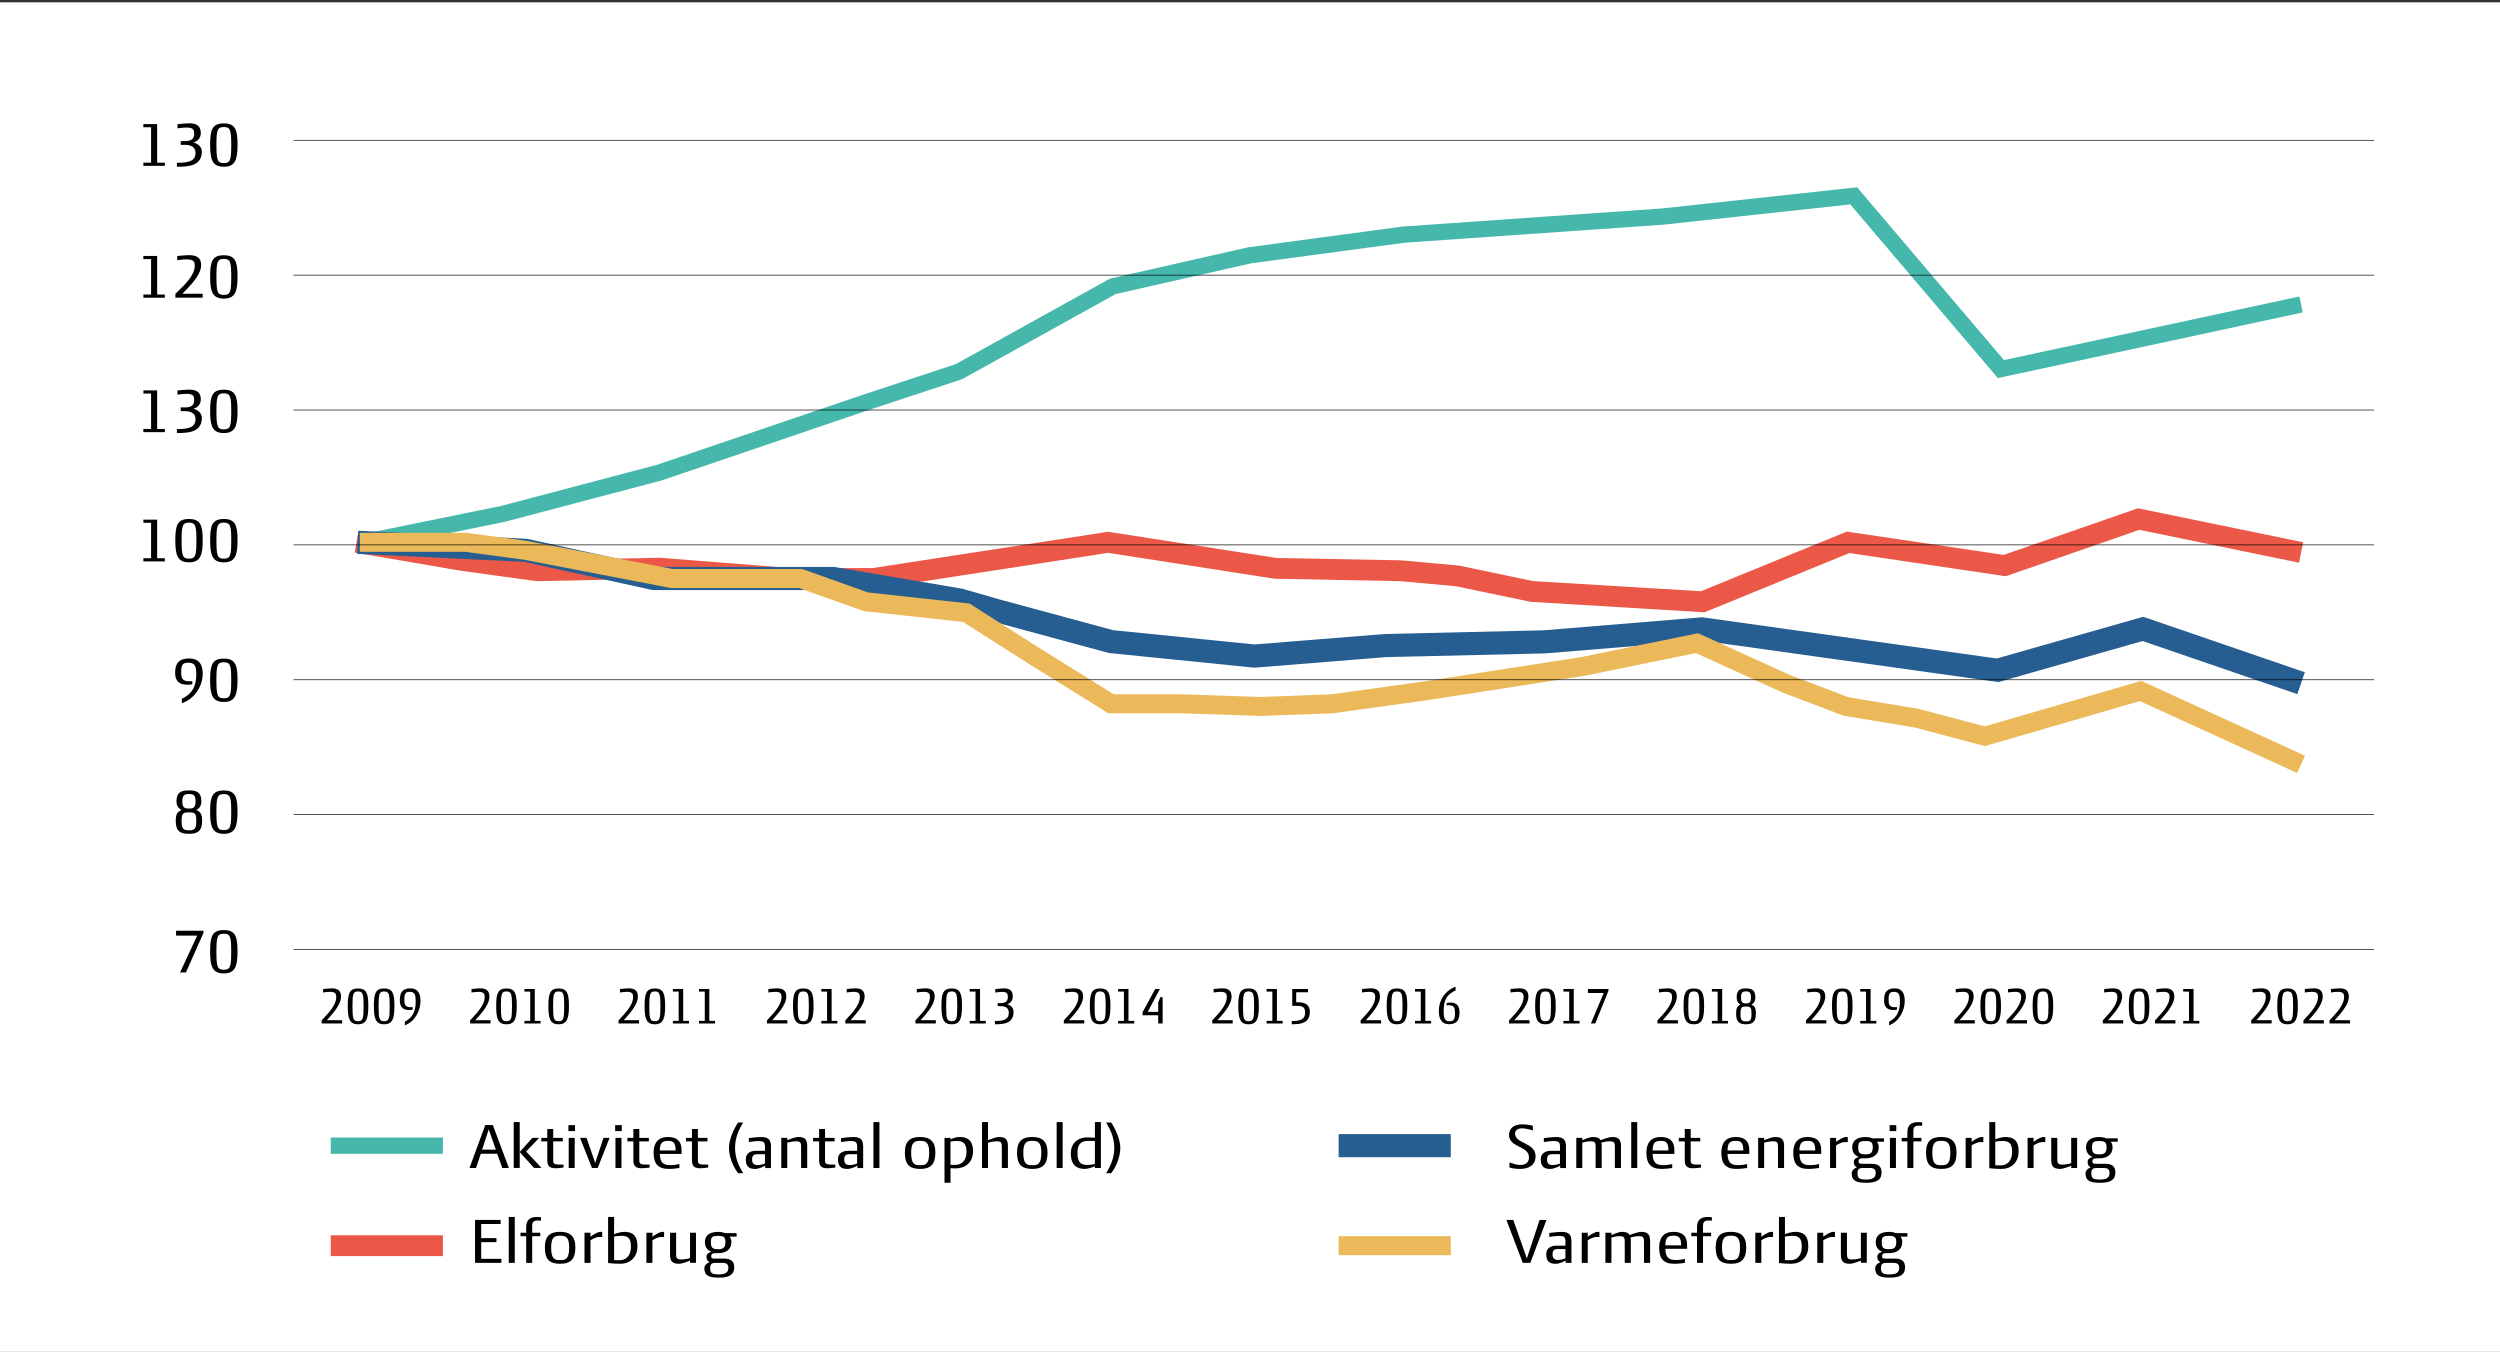 <?xml version="1.0" encoding="UTF-8"?><svg xmlns="http://www.w3.org/2000/svg" viewBox="0 0 1080 584"><rect x="0" y="0" width="1080" height="584" fill="#333333" stroke="none"/><defs><style>.cls-1{stroke:#000;stroke-width:.29px;}.cls-1,.cls-2,.cls-3,.cls-4,.cls-5{fill:none;stroke-miterlimit:10;}.cls-6{fill:#fff;}.cls-2{stroke:#eb5847;stroke-width:9px;}.cls-3{stroke:#ebb959;stroke-width:8.21px;}.cls-4{stroke:#45b8ab;stroke-width:7.04px;}.cls-5{stroke:#275e92;stroke-width:10px;}</style></defs><g id="Lag_1"><rect class="cls-6" y="1" width="1080" height="584"/></g><g id="Lag_2"><polyline class="cls-4" points="156.97 234.28 217.29 221.99 284.99 204.12 373.63 173.96 414.25 160.56 480.73 123.7 539.82 110.3 606.29 101.37 718.32 93.55 800.79 84.61 864.39 159.44 994.07 131.52"/><polyline class="cls-2" points="994.07 238.67 923.9 224.23 866.04 244.33 798.38 234.28 735.55 259.97 661.69 255.5 629.68 248.8 605.06 246.56 550.97 245.52 478.74 234.28 377.32 249.91 341.62 249.91 284.99 245.45 232.06 246.56 199.63 242.1 154.01 234.28"/><line class="cls-2" x1="142.89" y1="538.14" x2="191.34" y2="538.14"/><line class="cls-4" x1="142.89" y1="494.93" x2="191.34" y2="494.93"/><line class="cls-3" x1="578.28" y1="538.14" x2="626.74" y2="538.14"/><line class="cls-5" x1="578.28" y1="494.93" x2="626.74" y2="494.93"/><path d="M205.22,545.55v-18.55h11.04v1.77h-8.39v6.1h6.59v1.74h-6.59v7.2h8.71v1.74h-11.36Z"/><path d="M219.79,545.55v-19.83h2.59v19.83h-2.59Z"/><path d="M233.71,527.34c-.22,0-1.02-.09-1.31-.09-1.86,0-2.5.7-2.5,2.24v3.05h3.49v1.51h-3.49v11.5h-2.59v-11.5h-2.46v-1.51h2.46v-2.29c0-2.64.99-4.53,4.74-4.53.8,0,1.5.09,1.67.12v1.51Z"/><path d="M241.97,545.95c-4.61,0-6.59-1.92-6.59-7.06s2.43-6.74,6.59-6.74,6.59,1.77,6.59,6.74-1.95,7.06-6.59,7.06ZM241.97,533.82c-2.5,0-3.87.73-3.87,5.08,0,5.23,1.63,5.46,3.87,5.46s3.91-.23,3.91-5.46c0-4.36-1.38-5.08-3.91-5.08Z"/><path d="M260.15,534.37h-1.31c-1.41,0-3.2,1.05-3.75,1.45v9.73h-2.59v-13.01h2.59v1.74c.8-.64,3.01-2.12,4.29-2.12.22,0,.58,0,.77.03v2.18Z"/><path d="M267.92,545.95c-1.54,0-4.16-.14-5.22-.32v-19.92h2.59v7.46c1.02-.46,3.14-1.02,4.35-1.02,3.23,0,5.73,1.22,5.73,6.19s-3.3,7.61-7.46,7.61ZM268.4,533.87c-.54,0-2.59.17-3.1.29v10.22c.45.03,1.63.03,2.37.03,2.5,0,4.9-1.57,4.9-5.92,0-3.83-1.54-4.62-4.16-4.62Z"/><path d="M286.9,534.37h-1.31c-1.41,0-3.2,1.05-3.75,1.45v9.73h-2.59v-13.01h2.59v1.74c.8-.64,3.01-2.12,4.29-2.12.22,0,.58,0,.77.03v2.18Z"/><path d="M298.11,545.55v-.96c-1.02.41-3.49,1.36-4.74,1.36-2.95,0-3.91-1.1-3.91-4.01v-9.41h2.62v9.21c0,1.63.26,2.35,2.15,2.35,1.41,0,3.14-.35,3.87-.61v-10.95h2.56v13.01h-2.56Z"/><path d="M315.2,534.19c.48.64.77,1.42.77,2.38,0,3.31-2.5,4.79-5.73,4.79h-.8c-1.28,0-2.18.09-2.18,1.34,0,.73.1,1.02,1.6,1.02h3.75c2.72,0,4.58.78,4.58,3.72,0,3.4-2.4,4.5-6.63,4.5s-6.27-.87-6.27-4.01c0-1.39,1.06-2.15,2.24-2.7-.77-.38-1.34-.93-1.34-2.29,0-.87.51-1.77,2.18-2.15-1.73-.64-2.85-1.97-2.85-4.21,0-3.08,2.31-4.41,5.73-4.41,1.06,0,2.08.17,2.98.55h4.99v1.48h-3.01ZM312.09,545.55h-3.01c-1.67,0-2.31.61-2.31,2.32,0,2.24,1.02,2.67,3.78,2.67,2.91,0,4.1-.87,4.1-2.9,0-1.31-.61-2.09-2.56-2.09ZM310.24,533.9c-2.43,0-3.14.38-3.14,2.67,0,2.44.64,3.08,3.14,3.08,1.92,0,3.14-.41,3.14-3.08,0-2.24-.86-2.67-3.14-2.67Z"/><path d="M661.1,545.55h-3.27l-7.07-18.55h2.98l5.73,16.26c.06.15.1.35.13.44h.03c0-.12.06-.29.1-.44l5.38-16.26h2.98l-6.98,18.55Z"/><path d="M676.36,545.55v-1.04c-.35.23-2.43,1.45-4.35,1.45-2.79,0-4.03-1.19-4.03-4.15,0-2.09,1.31-3.69,4.51-3.69h3.78v-1.71c0-1.95-.51-2.5-2.79-2.5-1.41,0-3.39.32-4.19.44v-1.71c1.06-.14,3.62-.46,5.41-.46,2.95,0,4.16,1.13,4.16,4.04v9.35h-2.5ZM676.27,539.59h-3.3c-1.79,0-2.27.78-2.27,2.35s.77,2.35,2.43,2.35c1.15,0,2.62-.44,3.14-.67v-4.04Z"/><path d="M690.96,534.37h-1.31c-1.41,0-3.2,1.05-3.75,1.45v9.73h-2.59v-13.01h2.59v1.74c.8-.64,3.01-2.12,4.29-2.12.22,0,.58,0,.77.03v2.18Z"/><path d="M710.2,545.55v-9.18c0-1.63-.26-2.35-2.14-2.35-1.34,0-2.91.35-3.68.55.1.46.13.99.13,1.6v9.38h-2.62v-9.18c0-1.63-.26-2.35-2.11-2.35-1.44,0-2.98.38-3.65.58v10.95h-2.59v-13.01h2.59v.99c1.02-.41,3.23-1.37,4.51-1.37,1.79,0,2.85.41,3.39,1.39,1.15-.49,3.75-1.39,4.9-1.39,2.95,0,3.91,1.1,3.91,4.01v9.38h-2.63Z"/><path d="M719.44,539.48c.06,4.27,2.02,4.85,4.74,4.85,1.38,0,3.07-.32,3.71-.49v1.71c-.38.06-2.62.41-4.55.41-4.83,0-6.59-2.35-6.59-7.06,0-4.3,2.05-6.74,6.21-6.74,3.84,0,5.86,1.83,5.86,5.55v1.77h-9.38ZM722.93,533.82c-2.31,0-3.49.81-3.49,4.15h6.82c0-3.63-1.25-4.15-3.33-4.15Z"/><path d="M739.51,527.34c-.22,0-1.02-.09-1.31-.09-1.86,0-2.5.7-2.5,2.24v3.05h3.49v1.51h-3.49v11.5h-2.59v-11.5h-2.46v-1.51h2.46v-2.29c0-2.64.99-4.53,4.74-4.53.8,0,1.5.09,1.67.12v1.51Z"/><path d="M747.77,545.95c-4.61,0-6.59-1.92-6.59-7.06s2.43-6.74,6.59-6.74,6.59,1.77,6.59,6.74-1.95,7.06-6.59,7.06ZM747.77,533.82c-2.5,0-3.87.73-3.87,5.08,0,5.23,1.63,5.46,3.87,5.46s3.91-.23,3.91-5.46c0-4.36-1.38-5.08-3.91-5.08Z"/><path d="M765.95,534.37h-1.31c-1.41,0-3.2,1.05-3.75,1.45v9.73h-2.59v-13.01h2.59v1.74c.8-.64,3.01-2.12,4.29-2.12.22,0,.58,0,.77.03v2.18Z"/><path d="M773.73,545.95c-1.54,0-4.16-.14-5.22-.32v-19.92h2.59v7.46c1.02-.46,3.14-1.02,4.35-1.02,3.23,0,5.73,1.22,5.73,6.19s-3.3,7.61-7.46,7.61ZM774.21,533.87c-.54,0-2.59.17-3.11.29v10.22c.45.03,1.63.03,2.37.03,2.5,0,4.9-1.57,4.9-5.92,0-3.83-1.54-4.62-4.16-4.62Z"/><path d="M792.71,534.37h-1.31c-1.41,0-3.2,1.05-3.75,1.45v9.73h-2.59v-13.01h2.59v1.74c.8-.64,3.01-2.12,4.29-2.12.22,0,.58,0,.77.03v2.18Z"/><path d="M803.91,545.55v-.96c-1.02.41-3.49,1.36-4.74,1.36-2.95,0-3.91-1.1-3.91-4.01v-9.41h2.63v9.21c0,1.63.26,2.35,2.14,2.35,1.41,0,3.14-.35,3.87-.61v-10.95h2.56v13.01h-2.56Z"/><path d="M821,534.19c.48.64.77,1.42.77,2.38,0,3.31-2.5,4.79-5.73,4.79h-.8c-1.28,0-2.18.09-2.18,1.34,0,.73.1,1.02,1.6,1.02h3.75c2.72,0,4.58.78,4.58,3.72,0,3.4-2.4,4.5-6.63,4.5s-6.27-.87-6.27-4.01c0-1.39,1.06-2.15,2.24-2.7-.77-.38-1.34-.93-1.34-2.29,0-.87.51-1.77,2.18-2.15-1.73-.64-2.85-1.97-2.85-4.21,0-3.08,2.31-4.41,5.73-4.41,1.06,0,2.08.17,2.98.55h4.99v1.48h-3.01ZM817.89,545.55h-3.01c-1.67,0-2.31.61-2.31,2.32,0,2.24,1.02,2.67,3.78,2.67,2.91,0,4.1-.87,4.1-2.9,0-1.31-.61-2.09-2.56-2.09ZM816.04,533.9c-2.43,0-3.14.38-3.14,2.67,0,2.44.64,3.08,3.14,3.08,1.92,0,3.14-.41,3.14-3.08,0-2.24-.86-2.67-3.14-2.67Z"/><path d="M217,504.57l-2.21-6.16h-7.07l-2.08,6.16h-2.82l6.82-18.55h3.27l6.92,18.55h-2.82ZM211.27,488.28c-.06-.15-.13-.32-.13-.44h-.03c0,.12-.06.29-.1.44l-2.75,8.39h5.95l-2.95-8.39Z"/><path d="M221.93,504.57v-19.83h2.59v12.92l5.47-6.1h2.91l-5.6,5.89,6.66,7.11h-3.23l-6.21-6.85v6.85h-2.59Z"/><path d="M239.86,504.69c-2.94,0-3.43-1.6-3.43-3.51v-8.1h-2.59v-1.51h2.59v-3.83h2.56v3.83h4.13v1.51h-4.13v8.39c0,1.57,1.06,1.63,3.62,1.63h.83v1.28c-.86.12-2.66.32-3.59.32Z"/><path d="M245.55,488.63v-2.58h2.85v2.58h-2.85ZM245.68,504.57v-13.01h2.59v13.01h-2.59Z"/><path d="M258.2,504.57h-2.47l-5.15-13.01h2.79l3.46,9.93c.1.26.22.7.29.93h.03c.06-.26.19-.73.26-.93l3.3-9.93h2.63l-5.12,13.01Z"/><path d="M265.75,488.63v-2.58h2.85v2.58h-2.85ZM265.88,504.57v-13.01h2.59v13.01h-2.59Z"/><path d="M277.05,504.69c-2.94,0-3.43-1.6-3.43-3.51v-8.1h-2.59v-1.51h2.59v-3.83h2.56v3.83h4.13v1.51h-4.13v8.39c0,1.57,1.06,1.63,3.62,1.63h.83v1.28c-.86.12-2.66.32-3.59.32Z"/><path d="M285.05,498.5c.06,4.27,2.02,4.85,4.74,4.85,1.38,0,3.07-.32,3.71-.49v1.71c-.38.06-2.62.41-4.55.41-4.83,0-6.59-2.35-6.59-7.06,0-4.3,2.05-6.74,6.21-6.74,3.84,0,5.86,1.83,5.86,5.55v1.77h-9.38ZM288.54,492.84c-2.31,0-3.49.81-3.49,4.15h6.82c0-3.63-1.25-4.15-3.33-4.15Z"/><path d="M302.36,504.69c-2.94,0-3.43-1.6-3.43-3.51v-8.1h-2.59v-1.51h2.59v-3.83h2.56v3.83h4.13v1.51h-4.13v8.39c0,1.57,1.06,1.63,3.62,1.63h.83v1.28c-.86.12-2.66.32-3.59.32Z"/><path d="M318.85,506.81c-2.27-2.88-3.94-7.32-3.94-10.86s1.98-8.13,3.94-11h2.21c-1.89,2.99-3.52,6.62-3.52,11,0,4.12,1.63,7.93,3.52,10.86h-2.21Z"/><path d="M330.56,504.57v-1.04c-.35.23-2.43,1.45-4.35,1.45-2.79,0-4.03-1.19-4.03-4.15,0-2.09,1.31-3.69,4.51-3.69h3.78v-1.71c0-1.95-.51-2.5-2.79-2.5-1.41,0-3.39.32-4.19.44v-1.71c1.06-.14,3.62-.46,5.41-.46,2.95,0,4.16,1.13,4.16,4.04v9.35h-2.5ZM330.47,498.62h-3.3c-1.79,0-2.27.78-2.27,2.35s.77,2.35,2.43,2.35c1.15,0,2.62-.44,3.14-.67v-4.04Z"/><path d="M346.08,504.57v-9.18c0-1.63-.26-2.35-2.11-2.35-1.44,0-3.17.41-3.87.58v10.95h-2.59v-13.01h2.59v.99c1.02-.41,3.46-1.37,4.74-1.37,2.95,0,3.87,1.1,3.87,4.01v9.38h-2.62Z"/><path d="M357.29,504.69c-2.94,0-3.43-1.6-3.43-3.51v-8.1h-2.59v-1.51h2.59v-3.83h2.56v3.83h4.13v1.51h-4.13v8.39c0,1.57,1.06,1.63,3.62,1.63h.83v1.28c-.86.12-2.66.32-3.59.32Z"/><path d="M370.38,504.57v-1.04c-.35.23-2.43,1.45-4.35,1.45-2.79,0-4.03-1.19-4.03-4.15,0-2.09,1.31-3.69,4.51-3.69h3.78v-1.71c0-1.95-.51-2.5-2.79-2.5-1.41,0-3.39.32-4.19.44v-1.71c1.06-.14,3.62-.46,5.41-.46,2.95,0,4.16,1.13,4.16,4.04v9.35h-2.5ZM370.28,498.62h-3.3c-1.79,0-2.27.78-2.27,2.35s.77,2.35,2.43,2.35c1.15,0,2.62-.44,3.14-.67v-4.04Z"/><path d="M377.32,504.57v-19.83h2.59v19.83h-2.59Z"/><path d="M397.49,504.98c-4.61,0-6.59-1.92-6.59-7.06s2.43-6.74,6.59-6.74,6.59,1.77,6.59,6.74-1.95,7.06-6.59,7.06ZM397.49,492.84c-2.5,0-3.87.73-3.87,5.08,0,5.23,1.63,5.46,3.87,5.46s3.91-.23,3.91-5.46c0-4.36-1.38-5.08-3.91-5.08Z"/><path d="M412.72,504.77c-.64,0-1.47-.06-2.11-.12v6.3h-2.59v-19.4h2.59v.64c1.02-.46,2.62-1.02,3.84-1.02,3.23,0,5.89,1.22,5.89,6.19s-3.46,7.4-7.62,7.4ZM413.2,492.9c-1.02,0-1.98.14-2.59.29v10.02c.45.03,1.12.03,1.86.03,2.5,0,5.06-1.36,5.06-5.72,0-3.83-1.7-4.62-4.32-4.62Z"/><path d="M432.79,504.57v-9.18c0-1.63-.26-2.35-2.11-2.35-1.41,0-3.14.41-3.87.58v10.95h-2.59v-19.83h2.59v7.81c1.02-.41,3.46-1.37,4.74-1.37,2.95,0,3.87,1.1,3.87,4.01v9.38h-2.62Z"/><path d="M445.94,504.98c-4.61,0-6.59-1.92-6.59-7.06s2.43-6.74,6.59-6.74,6.59,1.77,6.59,6.74-1.95,7.06-6.59,7.06ZM445.94,492.84c-2.5,0-3.87.73-3.87,5.08,0,5.23,1.63,5.46,3.87,5.46s3.91-.23,3.91-5.46c0-4.36-1.38-5.08-3.91-5.08Z"/><path d="M456.47,504.57v-19.83h2.59v19.83h-2.59Z"/><path d="M472.99,504.57v-.75c-1.02.46-3.07,1.16-4.29,1.16-3.17,0-6.11-1.25-6.11-6.74,0-4.01,2.66-6.88,7.11-6.88.64,0,2.66.06,3.3.12v-6.74h2.59v19.83h-2.59ZM472.99,492.9c-.45-.03-2.31-.03-3.04-.03-3.43,0-4.48,2-4.48,5.08,0,4.53,1.63,5.31,4.39,5.31,1.15,0,2.53-.29,3.14-.44v-9.93Z"/><path d="M480.03,506.81h-2.21c1.92-2.93,3.55-6.74,3.55-10.86,0-4.38-1.66-8.01-3.55-11h2.21c1.95,2.87,3.94,7.43,3.94,11s-1.63,7.99-3.94,10.86Z"/><path d="M656.62,504.98c-1.47,0-3.11-.2-4.55-.61v-2.18c1.28.44,3.23,1.07,4.61,1.07,2.4,0,3.84-1.04,3.84-3.31,0-4.96-8.61-4.15-8.61-9.61,0-3.17,2.37-4.62,5.67-4.62,1.54,0,3.14.23,4.61.61v2c-1.34-.41-3.39-.9-4.77-.9-1.5,0-2.91.73-2.91,2.24,0,4.53,8.84,3.83,8.84,9.76,0,3.83-2.72,5.55-6.72,5.55Z"/><path d="M674,504.57v-1.04c-.35.23-2.43,1.45-4.35,1.45-2.79,0-4.03-1.19-4.03-4.15,0-2.09,1.31-3.69,4.51-3.69h3.78v-1.71c0-1.95-.51-2.5-2.79-2.5-1.41,0-3.39.32-4.19.44v-1.71c1.06-.14,3.62-.46,5.41-.46,2.95,0,4.16,1.13,4.16,4.04v9.35h-2.5ZM673.9,498.62h-3.3c-1.79,0-2.27.78-2.27,2.35s.77,2.35,2.43,2.35c1.15,0,2.62-.44,3.14-.67v-4.04Z"/><path d="M697.62,504.57v-9.18c0-1.63-.26-2.35-2.14-2.35-1.34,0-2.91.35-3.68.55.1.46.13.99.13,1.6v9.38h-2.62v-9.18c0-1.63-.26-2.35-2.11-2.35-1.44,0-2.98.38-3.65.58v10.95h-2.59v-13.01h2.59v.99c1.02-.41,3.23-1.37,4.51-1.37,1.79,0,2.85.41,3.39,1.39,1.15-.49,3.75-1.39,4.9-1.39,2.95,0,3.91,1.1,3.91,4.01v9.38h-2.63Z"/><path d="M704.69,504.57v-19.83h2.59v19.83h-2.59Z"/><path d="M713.94,498.5c.06,4.27,2.02,4.85,4.74,4.85,1.38,0,3.07-.32,3.71-.49v1.71c-.38.06-2.62.41-4.55.41-4.83,0-6.59-2.35-6.59-7.06,0-4.3,2.05-6.74,6.21-6.74,3.84,0,5.86,1.83,5.86,5.55v1.77h-9.38ZM717.43,492.84c-2.31,0-3.49.81-3.49,4.15h6.82c0-3.63-1.25-4.15-3.33-4.15Z"/><path d="M731.25,504.69c-2.94,0-3.43-1.6-3.43-3.51v-8.1h-2.59v-1.51h2.59v-3.83h2.56v3.83h4.13v1.51h-4.13v8.39c0,1.57,1.06,1.63,3.62,1.63h.83v1.28c-.86.12-2.66.32-3.59.32Z"/><path d="M746.3,498.5c.06,4.27,2.02,4.85,4.74,4.85,1.38,0,3.07-.32,3.71-.49v1.71c-.38.06-2.62.41-4.55.41-4.83,0-6.59-2.35-6.59-7.06,0-4.3,2.05-6.74,6.21-6.74,3.84,0,5.86,1.83,5.86,5.55v1.77h-9.38ZM749.79,492.84c-2.31,0-3.49.81-3.49,4.15h6.82c0-3.63-1.25-4.15-3.33-4.15Z"/><path d="M768.09,504.57v-9.18c0-1.63-.26-2.35-2.11-2.35-1.44,0-3.17.41-3.87.58v10.95h-2.59v-13.01h2.59v.99c1.02-.41,3.46-1.37,4.74-1.37,2.95,0,3.87,1.1,3.87,4.01v9.38h-2.62Z"/><path d="M777.37,498.5c.06,4.27,2.02,4.85,4.74,4.85,1.38,0,3.07-.32,3.71-.49v1.71c-.38.06-2.62.41-4.55.41-4.83,0-6.59-2.35-6.59-7.06,0-4.3,2.05-6.74,6.21-6.74,3.84,0,5.86,1.83,5.86,5.55v1.77h-9.38ZM780.86,492.84c-2.31,0-3.49.81-3.49,4.15h6.82c0-3.63-1.25-4.15-3.33-4.15Z"/><path d="M798.24,493.39h-1.31c-1.41,0-3.2,1.05-3.75,1.45v9.73h-2.59v-13.01h2.59v1.74c.8-.64,3.01-2.12,4.29-2.12.22,0,.58,0,.77.03v2.18Z"/><path d="M810.85,493.22c.48.64.77,1.42.77,2.38,0,3.31-2.5,4.79-5.73,4.79h-.8c-1.28,0-2.18.09-2.18,1.34,0,.73.1,1.02,1.6,1.02h3.75c2.72,0,4.58.78,4.58,3.72,0,3.4-2.4,4.5-6.63,4.5s-6.27-.87-6.27-4.01c0-1.39,1.06-2.15,2.24-2.7-.77-.38-1.34-.93-1.34-2.29,0-.87.51-1.77,2.18-2.15-1.73-.64-2.85-1.97-2.85-4.21,0-3.08,2.31-4.41,5.73-4.41,1.06,0,2.08.17,2.98.55h4.99v1.48h-3.01ZM807.75,504.57h-3.01c-1.67,0-2.31.61-2.31,2.32,0,2.24,1.02,2.67,3.78,2.67,2.91,0,4.1-.87,4.1-2.9,0-1.31-.61-2.09-2.56-2.09ZM805.89,492.93c-2.43,0-3.14.38-3.14,2.67,0,2.44.64,3.08,3.14,3.08,1.92,0,3.14-.41,3.14-3.08,0-2.24-.86-2.67-3.14-2.67Z"/><path d="M816.33,488.63v-2.58h2.85v2.58h-2.85ZM816.45,504.57v-13.01h2.59v13.01h-2.59Z"/><path d="M830.38,486.37c-.22,0-1.02-.09-1.31-.09-1.86,0-2.5.7-2.5,2.24v3.05h3.49v1.51h-3.49v11.5h-2.59v-11.5h-2.46v-1.51h2.46v-2.29c0-2.64.99-4.53,4.74-4.53.8,0,1.5.09,1.66.12v1.51Z"/><path d="M838.63,504.98c-4.61,0-6.59-1.92-6.59-7.06s2.43-6.74,6.59-6.74,6.59,1.77,6.59,6.74-1.95,7.06-6.59,7.06ZM838.63,492.84c-2.5,0-3.87.73-3.87,5.08,0,5.23,1.63,5.46,3.87,5.46s3.91-.23,3.91-5.46c0-4.36-1.38-5.08-3.91-5.08Z"/><path d="M856.81,493.39h-1.31c-1.41,0-3.2,1.05-3.75,1.45v9.73h-2.59v-13.01h2.59v1.74c.8-.64,3.01-2.12,4.29-2.12.22,0,.58,0,.77.03v2.18Z"/><path d="M864.59,504.98c-1.54,0-4.16-.14-5.22-.32v-19.92h2.59v7.46c1.02-.46,3.14-1.02,4.35-1.02,3.23,0,5.73,1.22,5.73,6.19s-3.3,7.61-7.46,7.61ZM865.07,492.9c-.54,0-2.59.17-3.11.29v10.22c.45.03,1.63.03,2.37.03,2.5,0,4.9-1.57,4.9-5.92,0-3.83-1.54-4.62-4.16-4.62Z"/><path d="M883.57,493.39h-1.31c-1.41,0-3.2,1.05-3.75,1.45v9.73h-2.59v-13.01h2.59v1.74c.8-.64,3.01-2.12,4.29-2.12.22,0,.58,0,.77.03v2.18Z"/><path d="M894.77,504.57v-.96c-1.02.41-3.49,1.36-4.74,1.36-2.95,0-3.91-1.1-3.91-4.01v-9.41h2.63v9.21c0,1.63.26,2.35,2.14,2.35,1.41,0,3.14-.35,3.87-.61v-10.95h2.56v13.01h-2.56Z"/><path d="M911.86,493.22c.48.64.77,1.42.77,2.38,0,3.31-2.5,4.79-5.73,4.79h-.8c-1.28,0-2.18.09-2.18,1.34,0,.73.1,1.02,1.6,1.02h3.75c2.72,0,4.58.78,4.58,3.72,0,3.4-2.4,4.5-6.63,4.5s-6.27-.87-6.27-4.01c0-1.39,1.06-2.15,2.24-2.7-.77-.38-1.34-.93-1.34-2.29,0-.87.51-1.77,2.18-2.15-1.73-.64-2.85-1.97-2.85-4.21,0-3.08,2.31-4.41,5.73-4.41,1.06,0,2.08.17,2.98.55h4.99v1.48h-3.01ZM908.76,504.57h-3.01c-1.67,0-2.31.61-2.31,2.32,0,2.24,1.02,2.67,3.78,2.67,2.91,0,4.1-.87,4.1-2.9,0-1.31-.61-2.09-2.56-2.09ZM906.9,492.93c-2.43,0-3.14.38-3.14,2.67,0,2.44.64,3.08,3.14,3.08,1.92,0,3.14-.41,3.14-3.08,0-2.24-.86-2.67-3.14-2.67Z"/><polyline class="cls-5" points="994.07 295.14 925.74 271.69 862.96 289.56 735.21 271.69 667.23 277.28 598.51 278.88 541.91 283.42 479.97 277.17 430.87 263.88 414.62 259.22 359.93 249.91 282.45 249.91 226.98 237.73 154.5 234.28"/><polyline class="cls-3" points="994.07 330.21 924.74 298.5 857.42 318.05 827.88 310.23 797.44 305.2 771.04 295.14 733.09 277.84 683.85 287.89 615.46 298.5 575.52 304.03 544.74 305.2 510.27 304.03 479.97 304.03 445.03 282.3 417.45 264.71 374.07 259.97 345.78 249.91 290.15 249.91 226.98 237.73 201.22 234.28 155.46 234.28"/><line class="cls-1" x1="126.81" y1="60.6" x2="1025.63" y2="60.6"/><line class="cls-1" x1="126.81" y1="118.86" x2="1025.63" y2="118.86"/><line class="cls-1" x1="126.81" y1="177.13" x2="1025.63" y2="177.13"/><line class="cls-1" x1="126.81" y1="235.39" x2="1025.63" y2="235.39"/><line class="cls-1" x1="126.81" y1="293.66" x2="1025.63" y2="293.66"/><line class="cls-1" x1="126.81" y1="351.93" x2="1025.63" y2="351.93"/><line class="cls-1" x1="126.81" y1="410.19" x2="1025.63" y2="410.19"/><path d="M61.94,71.64v-1.37h3.33v-15.3h-3.33v-1.36h5.95v16.67h3.33v1.37h-9.28Z"/><path d="M76.43,72.04v-1.71c4.93,0,8.04-.67,8.04-4.33,0-2.82-2.56-3.43-4.64-3.43h-1.76v-1.6h1.7c2.95,0,4.13-.99,4.13-3.17,0-1.95-.7-2.7-3.36-2.7-1.57,0-3.33.29-3.87.35v-1.8c.7-.14,4.42-.38,4.93-.38,3.39,0,5.15,1.13,5.15,4.33,0,2-1.5,3.6-3.3,3.95,1.98.38,3.75,1.89,3.75,3.89,0,6.36-5.95,6.59-10.76,6.59Z"/><path d="M96.7,72.04c-4.96,0-5.92-3.08-5.92-9.58s.96-9.15,5.92-9.15,5.92,2.76,5.92,9.15-.96,9.58-5.92,9.58ZM96.7,54.88c-2.79,0-3.2,1.34-3.2,7.58,0,6.77.42,7.99,3.2,7.99s3.2-1.22,3.2-7.99c0-6.24-.42-7.58-3.2-7.58Z"/><path d="M61.94,128.6v-1.37h3.33v-15.3h-3.33v-1.36h5.95v16.67h3.33v1.37h-9.28Z"/><path d="M75.76,128.6v-1.63c2.43-2.61,8.39-7.32,8.39-12.25,0-1.95-.93-2.67-3.59-2.67-1.57,0-3.46.29-4,.35v-1.8c.7-.15,4.48-.38,4.96-.38,3.39,0,5.38,1.1,5.38,4.3,0,4.73-5.89,9.96-8.13,12.37h8.77v1.71h-11.78Z"/><path d="M96.7,129c-4.96,0-5.92-3.08-5.92-9.58s.96-9.15,5.92-9.15,5.92,2.76,5.92,9.15-.96,9.58-5.92,9.58ZM96.7,111.84c-2.79,0-3.2,1.34-3.2,7.58,0,6.77.42,7.99,3.2,7.99s3.2-1.22,3.2-7.99c0-6.24-.42-7.58-3.2-7.58Z"/><path d="M61.94,186.68v-1.37h3.33v-15.3h-3.33v-1.36h5.95v16.67h3.33v1.37h-9.28Z"/><path d="M76.43,187.08v-1.71c4.93,0,8.04-.67,8.04-4.33,0-2.82-2.56-3.43-4.64-3.43h-1.76v-1.6h1.7c2.95,0,4.13-.99,4.13-3.17,0-1.95-.7-2.7-3.36-2.7-1.57,0-3.33.29-3.87.35v-1.8c.7-.14,4.42-.38,4.93-.38,3.39,0,5.15,1.13,5.15,4.33,0,2-1.5,3.6-3.3,3.95,1.98.38,3.75,1.89,3.75,3.89,0,6.36-5.95,6.59-10.76,6.59Z"/><path d="M96.7,187.08c-4.96,0-5.92-3.08-5.92-9.58s.96-9.15,5.92-9.15,5.92,2.76,5.92,9.15-.96,9.58-5.92,9.58ZM96.7,169.92c-2.79,0-3.2,1.34-3.2,7.58,0,6.77.42,7.99,3.2,7.99s3.2-1.22,3.2-7.99c0-6.24-.42-7.58-3.2-7.58Z"/><path d="M61.94,242.52v-1.37h3.33v-15.3h-3.33v-1.36h5.95v16.67h3.33v1.37h-9.28Z"/><path d="M81.65,242.93c-4.96,0-5.92-3.08-5.92-9.58s.96-9.15,5.92-9.15,5.92,2.76,5.92,9.15-.96,9.58-5.92,9.58ZM81.65,225.77c-2.79,0-3.2,1.34-3.2,7.58,0,6.77.42,7.99,3.2,7.99s3.2-1.22,3.2-7.99c0-6.24-.42-7.58-3.2-7.58Z"/><path d="M96.7,242.93c-4.96,0-5.92-3.08-5.92-9.58s.96-9.15,5.92-9.15,5.92,2.76,5.92,9.15-.96,9.58-5.92,9.58ZM96.7,225.77c-2.79,0-3.2,1.34-3.2,7.58,0,6.77.42,7.99,3.2,7.99s3.2-1.22,3.2-7.99c0-6.24-.42-7.58-3.2-7.58Z"/><path d="M78.55,303.79v-1.92c4.48-2.06,6.24-5.43,6.24-10.48,0-3.34-.42-5.11-3.43-5.11-2.37,0-3.1.87-3.1,3.95,0,2.56.35,4.09,3.52,4.09.48,0,.99-.03,1.31-.06v1.34c-.48.12-1.44.2-2.08.2-4.1,0-5.35-2.06-5.35-5.2,0-3.98,1.63-6.13,5.99-6.13,4.67,0,5.92,2.96,5.92,6.65,0,4.76-3.07,10.69-9.03,12.66Z"/><path d="M96.69,303.24c-4.96,0-5.92-3.08-5.92-9.58s.96-9.15,5.92-9.15,5.92,2.76,5.92,9.15-.96,9.58-5.92,9.58ZM96.69,286.08c-2.79,0-3.2,1.34-3.2,7.58,0,6.77.42,7.99,3.2,7.99s3.2-1.22,3.2-7.99c0-6.24-.42-7.58-3.2-7.58Z"/><path d="M81.62,360.21c-3.71,0-5.7-1.1-5.7-5.52,0-3.46.96-3.98,2.5-4.79-1.31-.61-2.18-1.83-2.18-3.72,0-3.92,2.02-4.73,5.38-4.73s5.38.81,5.38,4.73c0,1.89-.86,3.11-2.18,3.72,1.54.81,2.5,1.33,2.5,4.79,0,4.41-2.08,5.52-5.7,5.52ZM81.62,350.94c-2.72,0-3.17.58-3.17,3.95s.96,3.8,3.17,3.8,3.17-.29,3.17-3.8-.45-3.95-3.17-3.95ZM81.62,343.02c-2.08,0-2.85.64-2.85,3.17s.8,3.11,2.85,3.11,2.85-.52,2.85-3.11-.77-3.17-2.85-3.17Z"/><path d="M96.69,360.21c-4.96,0-5.92-3.08-5.92-9.58s.96-9.15,5.92-9.15,5.92,2.76,5.92,9.15-.96,9.58-5.92,9.58ZM96.69,343.04c-2.79,0-3.2,1.34-3.2,7.58,0,6.77.42,7.99,3.2,7.99s3.2-1.22,3.2-7.99c0-6.24-.42-7.58-3.2-7.58Z"/><path d="M80.31,420.11h-2.53l7.4-15.94h-9.12v-2.09h11.84v.96l-7.59,17.07Z"/><path d="M96.69,420.52c-4.96,0-5.92-3.08-5.92-9.58s.96-9.15,5.92-9.15,5.92,2.76,5.92,9.15-.96,9.58-5.92,9.58ZM96.69,403.36c-2.79,0-3.2,1.34-3.2,7.58,0,6.77.42,7.99,3.2,7.99s3.2-1.22,3.2-7.99c0-6.24-.42-7.58-3.2-7.58Z"/><path d="M138.97,442.15v-1.34c1.82-2.16,6.29-6.05,6.29-10.13,0-1.61-.7-2.21-2.69-2.21-1.18,0-2.59.24-3,.29v-1.49c.53-.12,3.36-.31,3.72-.31,2.54,0,4.03.91,4.03,3.55,0,3.91-4.42,8.23-6.1,10.22h6.58v1.42h-8.83Z"/><path d="M154.67,442.49c-3.72,0-4.44-2.54-4.44-7.92s.72-7.56,4.44-7.56,4.44,2.28,4.44,7.56-.72,7.92-4.44,7.92ZM154.67,428.3c-2.09,0-2.4,1.1-2.4,6.26,0,5.59.31,6.6,2.4,6.6s2.4-1.01,2.4-6.6c0-5.16-.31-6.26-2.4-6.26Z"/><path d="M165.95,442.49c-3.72,0-4.44-2.54-4.44-7.92s.72-7.56,4.44-7.56,4.44,2.28,4.44,7.56-.72,7.92-4.44,7.92ZM165.95,428.3c-2.09,0-2.4,1.1-2.4,6.26,0,5.59.31,6.6,2.4,6.6s2.4-1.01,2.4-6.6c0-5.16-.31-6.26-2.4-6.26Z"/><path d="M174.9,442.94v-1.58c3.36-1.7,4.68-4.49,4.68-8.67,0-2.76-.31-4.22-2.57-4.22-1.78,0-2.33.72-2.33,3.26,0,2.11.26,3.38,2.64,3.38.36,0,.74-.02.98-.05v1.1c-.36.1-1.08.17-1.56.17-3.07,0-4.01-1.7-4.01-4.3,0-3.29,1.22-5.06,4.49-5.06,3.5,0,4.44,2.45,4.44,5.5,0,3.94-2.3,8.83-6.77,10.46Z"/><path d="M203.09,442.15v-1.34c1.82-2.16,6.29-6.05,6.29-10.13,0-1.61-.7-2.21-2.69-2.21-1.18,0-2.59.24-3,.29v-1.49c.53-.12,3.36-.31,3.72-.31,2.54,0,4.03.91,4.03,3.55,0,3.91-4.42,8.23-6.1,10.22h6.58v1.42h-8.83Z"/><path d="M218.79,442.49c-3.72,0-4.44-2.54-4.44-7.92s.72-7.56,4.44-7.56,4.44,2.28,4.44,7.56-.72,7.92-4.44,7.92ZM218.79,428.3c-2.09,0-2.4,1.1-2.4,6.26,0,5.59.31,6.6,2.4,6.6s2.4-1.01,2.4-6.6c0-5.16-.31-6.26-2.4-6.26Z"/><path d="M226.56,442.15v-1.13h2.5v-12.65h-2.5v-1.13h4.46v13.78h2.5v1.13h-6.96Z"/><path d="M241.34,442.49c-3.72,0-4.44-2.54-4.44-7.92s.72-7.56,4.44-7.56,4.44,2.28,4.44,7.56-.72,7.92-4.44,7.92ZM241.34,428.3c-2.09,0-2.4,1.1-2.4,6.26,0,5.59.31,6.6,2.4,6.6s2.4-1.01,2.4-6.6c0-5.16-.31-6.26-2.4-6.26Z"/><path d="M267.21,442.15v-1.34c1.82-2.16,6.29-6.05,6.29-10.13,0-1.61-.7-2.21-2.69-2.21-1.18,0-2.59.24-3,.29v-1.49c.53-.12,3.36-.31,3.72-.31,2.54,0,4.03.91,4.03,3.55,0,3.91-4.42,8.23-6.1,10.22h6.58v1.42h-8.83Z"/><path d="M282.9,442.49c-3.72,0-4.44-2.54-4.44-7.92s.72-7.56,4.44-7.56,4.44,2.28,4.44,7.56-.72,7.92-4.44,7.92ZM282.9,428.3c-2.09,0-2.4,1.1-2.4,6.26,0,5.59.31,6.6,2.4,6.6s2.4-1.01,2.4-6.6c0-5.16-.31-6.26-2.4-6.26Z"/><path d="M290.68,442.15v-1.13h2.5v-12.65h-2.5v-1.13h4.46v13.78h2.5v1.13h-6.96Z"/><path d="M301.96,442.15v-1.13h2.5v-12.65h-2.5v-1.13h4.46v13.78h2.5v1.13h-6.96Z"/><path d="M331.33,442.15v-1.34c1.82-2.16,6.29-6.05,6.29-10.13,0-1.61-.7-2.21-2.69-2.21-1.18,0-2.59.24-3,.29v-1.49c.53-.12,3.36-.31,3.72-.31,2.54,0,4.03.91,4.03,3.55,0,3.91-4.42,8.23-6.1,10.22h6.58v1.42h-8.83Z"/><path d="M347.02,442.49c-3.72,0-4.44-2.54-4.44-7.92s.72-7.56,4.44-7.56,4.44,2.28,4.44,7.56-.72,7.92-4.44,7.92ZM347.02,428.3c-2.09,0-2.4,1.1-2.4,6.26,0,5.59.31,6.6,2.4,6.6s2.4-1.01,2.4-6.6c0-5.16-.31-6.26-2.4-6.26Z"/><path d="M354.8,442.15v-1.13h2.5v-12.65h-2.5v-1.13h4.46v13.78h2.5v1.13h-6.96Z"/><path d="M365.17,442.15v-1.34c1.82-2.16,6.29-6.05,6.29-10.13,0-1.61-.7-2.21-2.69-2.21-1.18,0-2.59.24-3,.29v-1.49c.53-.12,3.36-.31,3.72-.31,2.54,0,4.03.91,4.03,3.55,0,3.91-4.42,8.23-6.1,10.22h6.58v1.42h-8.83Z"/><path d="M395.45,442.15v-1.34c1.82-2.16,6.29-6.05,6.29-10.13,0-1.61-.7-2.21-2.69-2.21-1.18,0-2.59.24-3,.29v-1.49c.53-.12,3.36-.31,3.72-.31,2.54,0,4.03.91,4.03,3.55,0,3.91-4.42,8.23-6.1,10.22h6.58v1.42h-8.83Z"/><path d="M411.14,442.49c-3.72,0-4.44-2.54-4.44-7.92s.72-7.56,4.44-7.56,4.44,2.28,4.44,7.56-.72,7.92-4.44,7.92ZM411.14,428.3c-2.09,0-2.4,1.1-2.4,6.26,0,5.59.31,6.6,2.4,6.6s2.4-1.01,2.4-6.6c0-5.16-.31-6.26-2.4-6.26Z"/><path d="M418.92,442.15v-1.13h2.5v-12.65h-2.5v-1.13h4.46v13.78h2.5v1.13h-6.96Z"/><path d="M429.79,442.49v-1.42c3.7,0,6.02-.55,6.02-3.58,0-2.33-1.92-2.83-3.48-2.83h-1.32v-1.32h1.27c2.21,0,3.1-.82,3.1-2.62,0-1.61-.53-2.23-2.52-2.23-1.18,0-2.5.24-2.9.29v-1.49c.53-.12,3.31-.31,3.7-.31,2.54,0,3.86.94,3.86,3.58,0,1.66-1.13,2.98-2.47,3.26,1.49.31,2.81,1.56,2.81,3.22,0,5.26-4.46,5.45-8.06,5.45Z"/><path d="M972.52,442.15v-1.34c1.82-2.16,6.29-6.05,6.29-10.13,0-1.61-.7-2.21-2.69-2.21-1.18,0-2.59.24-3,.29v-1.49c.53-.12,3.36-.31,3.72-.31,2.54,0,4.03.91,4.03,3.55,0,3.91-4.42,8.23-6.1,10.22h6.58v1.42h-8.83Z"/><path d="M988.22,442.49c-3.72,0-4.44-2.54-4.44-7.92s.72-7.56,4.44-7.56,4.44,2.28,4.44,7.56-.72,7.92-4.44,7.92ZM988.22,428.3c-2.09,0-2.4,1.1-2.4,6.26,0,5.59.31,6.6,2.4,6.6s2.4-1.01,2.4-6.6c0-5.16-.31-6.26-2.4-6.26Z"/><path d="M995.08,442.15v-1.34c1.82-2.16,6.29-6.05,6.29-10.13,0-1.61-.7-2.21-2.69-2.21-1.18,0-2.59.24-3,.29v-1.49c.53-.12,3.36-.31,3.72-.31,2.54,0,4.03.91,4.03,3.55,0,3.91-4.42,8.23-6.1,10.22h6.58v1.42h-8.83Z"/><path d="M1006.36,442.15v-1.34c1.82-2.16,6.29-6.05,6.29-10.13,0-1.61-.7-2.21-2.69-2.21-1.18,0-2.59.24-3,.29v-1.49c.53-.12,3.36-.31,3.72-.31,2.54,0,4.03.91,4.03,3.55,0,3.91-4.42,8.23-6.1,10.22h6.58v1.42h-8.83Z"/><path d="M908.4,442.15v-1.34c1.82-2.16,6.29-6.05,6.29-10.13,0-1.61-.7-2.21-2.69-2.21-1.18,0-2.59.24-3,.29v-1.49c.53-.12,3.36-.31,3.72-.31,2.54,0,4.03.91,4.03,3.55,0,3.91-4.42,8.23-6.1,10.22h6.58v1.42h-8.83Z"/><path d="M924.1,442.49c-3.72,0-4.44-2.54-4.44-7.92s.72-7.56,4.44-7.56,4.44,2.28,4.44,7.56-.72,7.92-4.44,7.92ZM924.1,428.3c-2.09,0-2.4,1.1-2.4,6.26,0,5.59.31,6.6,2.4,6.6s2.4-1.01,2.4-6.6c0-5.16-.31-6.26-2.4-6.26Z"/><path d="M930.96,442.15v-1.34c1.82-2.16,6.29-6.05,6.29-10.13,0-1.61-.7-2.21-2.69-2.21-1.18,0-2.59.24-3,.29v-1.49c.53-.12,3.36-.31,3.72-.31,2.54,0,4.03.91,4.03,3.55,0,3.91-4.42,8.23-6.1,10.22h6.58v1.42h-8.83Z"/><path d="M943.15,442.15v-1.13h2.5v-12.65h-2.5v-1.13h4.46v13.78h2.5v1.13h-6.96Z"/><path d="M844.28,442.15v-1.34c1.82-2.16,6.29-6.05,6.29-10.13,0-1.61-.7-2.21-2.69-2.21-1.18,0-2.59.24-3,.29v-1.49c.53-.12,3.36-.31,3.72-.31,2.54,0,4.03.91,4.03,3.55,0,3.91-4.42,8.23-6.1,10.22h6.58v1.42h-8.83Z"/><path d="M859.98,442.49c-3.72,0-4.44-2.54-4.44-7.92s.72-7.56,4.44-7.56,4.44,2.28,4.44,7.56-.72,7.92-4.44,7.92ZM859.98,428.3c-2.09,0-2.4,1.1-2.4,6.26,0,5.59.31,6.6,2.4,6.6s2.4-1.01,2.4-6.6c0-5.16-.31-6.26-2.4-6.26Z"/><path d="M866.84,442.15v-1.34c1.82-2.16,6.29-6.05,6.29-10.13,0-1.61-.7-2.21-2.69-2.21-1.18,0-2.59.24-3,.29v-1.49c.53-.12,3.36-.31,3.72-.31,2.54,0,4.03.91,4.03,3.55,0,3.91-4.42,8.23-6.1,10.22h6.58v1.42h-8.83Z"/><path d="M882.54,442.49c-3.72,0-4.44-2.54-4.44-7.92s.72-7.56,4.44-7.56,4.44,2.28,4.44,7.56-.72,7.92-4.44,7.92ZM882.54,428.3c-2.09,0-2.4,1.1-2.4,6.26,0,5.59.31,6.6,2.4,6.6s2.4-1.01,2.4-6.6c0-5.16-.31-6.26-2.4-6.26Z"/><path d="M780.16,442.15v-1.34c1.82-2.16,6.29-6.05,6.29-10.13,0-1.61-.7-2.21-2.69-2.21-1.18,0-2.59.24-3,.29v-1.49c.53-.12,3.36-.31,3.72-.31,2.54,0,4.03.91,4.03,3.55,0,3.91-4.42,8.23-6.1,10.22h6.58v1.42h-8.83Z"/><path d="M795.86,442.49c-3.72,0-4.44-2.54-4.44-7.92s.72-7.56,4.44-7.56,4.44,2.28,4.44,7.56-.72,7.92-4.44,7.92ZM795.86,428.3c-2.09,0-2.4,1.1-2.4,6.26,0,5.59.31,6.6,2.4,6.6s2.4-1.01,2.4-6.6c0-5.16-.31-6.26-2.4-6.26Z"/><path d="M803.63,442.15v-1.13h2.5v-12.65h-2.5v-1.13h4.46v13.78h2.5v1.13h-6.96Z"/><path d="M816.09,442.94v-1.58c3.36-1.7,4.68-4.49,4.68-8.67,0-2.76-.31-4.22-2.57-4.22-1.78,0-2.33.72-2.33,3.26,0,2.11.26,3.38,2.64,3.38.36,0,.74-.02.98-.05v1.1c-.36.1-1.08.17-1.56.17-3.07,0-4.01-1.7-4.01-4.3,0-3.29,1.22-5.06,4.49-5.06,3.5,0,4.44,2.45,4.44,5.5,0,3.94-2.3,8.83-6.77,10.46Z"/><path d="M716.04,442.15v-1.34c1.82-2.16,6.29-6.05,6.29-10.13,0-1.61-.7-2.21-2.69-2.21-1.18,0-2.59.24-3,.29v-1.49c.53-.12,3.36-.31,3.72-.31,2.54,0,4.03.91,4.03,3.55,0,3.91-4.42,8.23-6.1,10.22h6.58v1.42h-8.83Z"/><path d="M731.74,442.49c-3.72,0-4.44-2.54-4.44-7.92s.72-7.56,4.44-7.56,4.44,2.28,4.44,7.56-.72,7.92-4.44,7.92ZM731.74,428.3c-2.09,0-2.4,1.1-2.4,6.26,0,5.59.31,6.6,2.4,6.6s2.4-1.01,2.4-6.6c0-5.16-.31-6.26-2.4-6.26Z"/><path d="M739.52,442.15v-1.13h2.5v-12.65h-2.5v-1.13h4.46v13.78h2.5v1.13h-6.96Z"/><path d="M754.27,442.49c-2.78,0-4.27-.91-4.27-4.56,0-2.86.72-3.29,1.87-3.96-.98-.5-1.63-1.51-1.63-3.07,0-3.24,1.51-3.91,4.03-3.91s4.03.67,4.03,3.91c0,1.56-.65,2.57-1.63,3.07,1.15.67,1.87,1.1,1.87,3.96,0,3.65-1.56,4.56-4.27,4.56ZM754.27,434.83c-2.04,0-2.38.48-2.38,3.26s.72,3.14,2.38,3.14,2.38-.24,2.38-3.14-.34-3.26-2.38-3.26ZM754.27,428.28c-1.56,0-2.14.53-2.14,2.62s.6,2.57,2.14,2.57,2.14-.43,2.14-2.57-.58-2.62-2.14-2.62Z"/><path d="M651.92,442.15v-1.34c1.82-2.16,6.29-6.05,6.29-10.13,0-1.61-.7-2.21-2.69-2.21-1.18,0-2.59.24-3,.29v-1.49c.53-.12,3.36-.31,3.72-.31,2.54,0,4.03.91,4.03,3.55,0,3.91-4.42,8.23-6.1,10.22h6.58v1.42h-8.83Z"/><path d="M667.62,442.49c-3.72,0-4.44-2.54-4.44-7.92s.72-7.56,4.44-7.56,4.44,2.28,4.44,7.56-.72,7.92-4.44,7.92ZM667.62,428.3c-2.09,0-2.4,1.1-2.4,6.26,0,5.59.31,6.6,2.4,6.6s2.4-1.01,2.4-6.6c0-5.16-.31-6.26-2.4-6.26Z"/><path d="M675.4,442.15v-1.13h2.5v-12.65h-2.5v-1.13h4.46v13.78h2.5v1.13h-6.96Z"/><path d="M689.17,442.15h-1.9l5.54-13.18h-6.84v-1.73h8.88v.79l-5.69,14.11Z"/><path d="M587.8,442.15v-1.34c1.82-2.16,6.29-6.05,6.29-10.13,0-1.61-.7-2.21-2.69-2.21-1.18,0-2.59.24-3,.29v-1.49c.53-.12,3.36-.31,3.72-.31,2.54,0,4.03.91,4.03,3.55,0,3.91-4.42,8.23-6.1,10.22h6.58v1.42h-8.83Z"/><path d="M603.5,442.49c-3.72,0-4.44-2.54-4.44-7.92s.72-7.56,4.44-7.56,4.44,2.28,4.44,7.56-.72,7.92-4.44,7.92ZM603.5,428.3c-2.09,0-2.4,1.1-2.4,6.26,0,5.59.31,6.6,2.4,6.6s2.4-1.01,2.4-6.6c0-5.16-.31-6.26-2.4-6.26Z"/><path d="M611.28,442.15v-1.13h2.5v-12.65h-2.5v-1.13h4.46v13.78h2.5v1.13h-6.96Z"/><path d="M626.01,442.46c-3.5,0-4.44-2.69-4.44-5.74,0-4.75,2.78-8.83,7.25-10.46v1.58c-3.36,1.7-5.16,3.55-5.16,8.91,0,2.76.31,4.46,2.57,4.46,1.78,0,2.33-.96,2.33-3.5,0-2.11-.26-3.46-2.64-3.46-.36,0-.74.02-.98.05v-.98c.36-.1,1.08-.22,1.56-.22,3.07,0,4.01,1.7,4.01,4.3,0,3.29-1.22,5.06-4.49,5.06Z"/><path d="M523.69,442.15v-1.34c1.82-2.16,6.29-6.05,6.29-10.13,0-1.61-.7-2.21-2.69-2.21-1.18,0-2.59.24-3,.29v-1.49c.53-.12,3.36-.31,3.72-.31,2.54,0,4.03.91,4.03,3.55,0,3.91-4.42,8.23-6.1,10.22h6.58v1.42h-8.83Z"/><path d="M539.38,442.49c-3.72,0-4.44-2.54-4.44-7.92s.72-7.56,4.44-7.56,4.44,2.28,4.44,7.56-.72,7.92-4.44,7.92ZM539.38,428.3c-2.09,0-2.4,1.1-2.4,6.26,0,5.59.31,6.6,2.4,6.6s2.4-1.01,2.4-6.6c0-5.16-.31-6.26-2.4-6.26Z"/><path d="M547.16,442.15v-1.13h2.5v-12.65h-2.5v-1.13h4.46v13.78h2.5v1.13h-6.96Z"/><path d="M558.03,442.49v-1.42c3.7,0,5.78-.62,5.78-3.65,0-2.47-1.32-2.88-3.38-2.88h-2.18v-7.3h6.82v1.42h-5.11v4.32h.86c3.17,0,5.04,1.25,5.04,4.08,0,5.18-4.22,5.42-7.82,5.42Z"/><path d="M459.57,442.15v-1.34c1.82-2.16,6.29-6.05,6.29-10.13,0-1.61-.7-2.21-2.69-2.21-1.18,0-2.59.24-3,.29v-1.49c.53-.12,3.36-.31,3.72-.31,2.54,0,4.03.91,4.03,3.55,0,3.91-4.42,8.23-6.1,10.22h6.58v1.42h-8.83Z"/><path d="M475.26,442.49c-3.72,0-4.44-2.54-4.44-7.92s.72-7.56,4.44-7.56,4.44,2.28,4.44,7.56-.72,7.92-4.44,7.92ZM475.26,428.3c-2.09,0-2.4,1.1-2.4,6.26,0,5.59.31,6.6,2.4,6.6s2.4-1.01,2.4-6.6c0-5.16-.31-6.26-2.4-6.26Z"/><path d="M483.04,442.15v-1.13h2.5v-12.65h-2.5v-1.13h4.46v13.78h2.5v1.13h-6.96Z"/><path d="M500.34,442.15v-3.55h-6.77v-1.25l5.47-10.1h2.02l-5.23,9.89h4.51v-4.13l.98-2.28h.94v11.42h-1.92Z"/></g></svg>